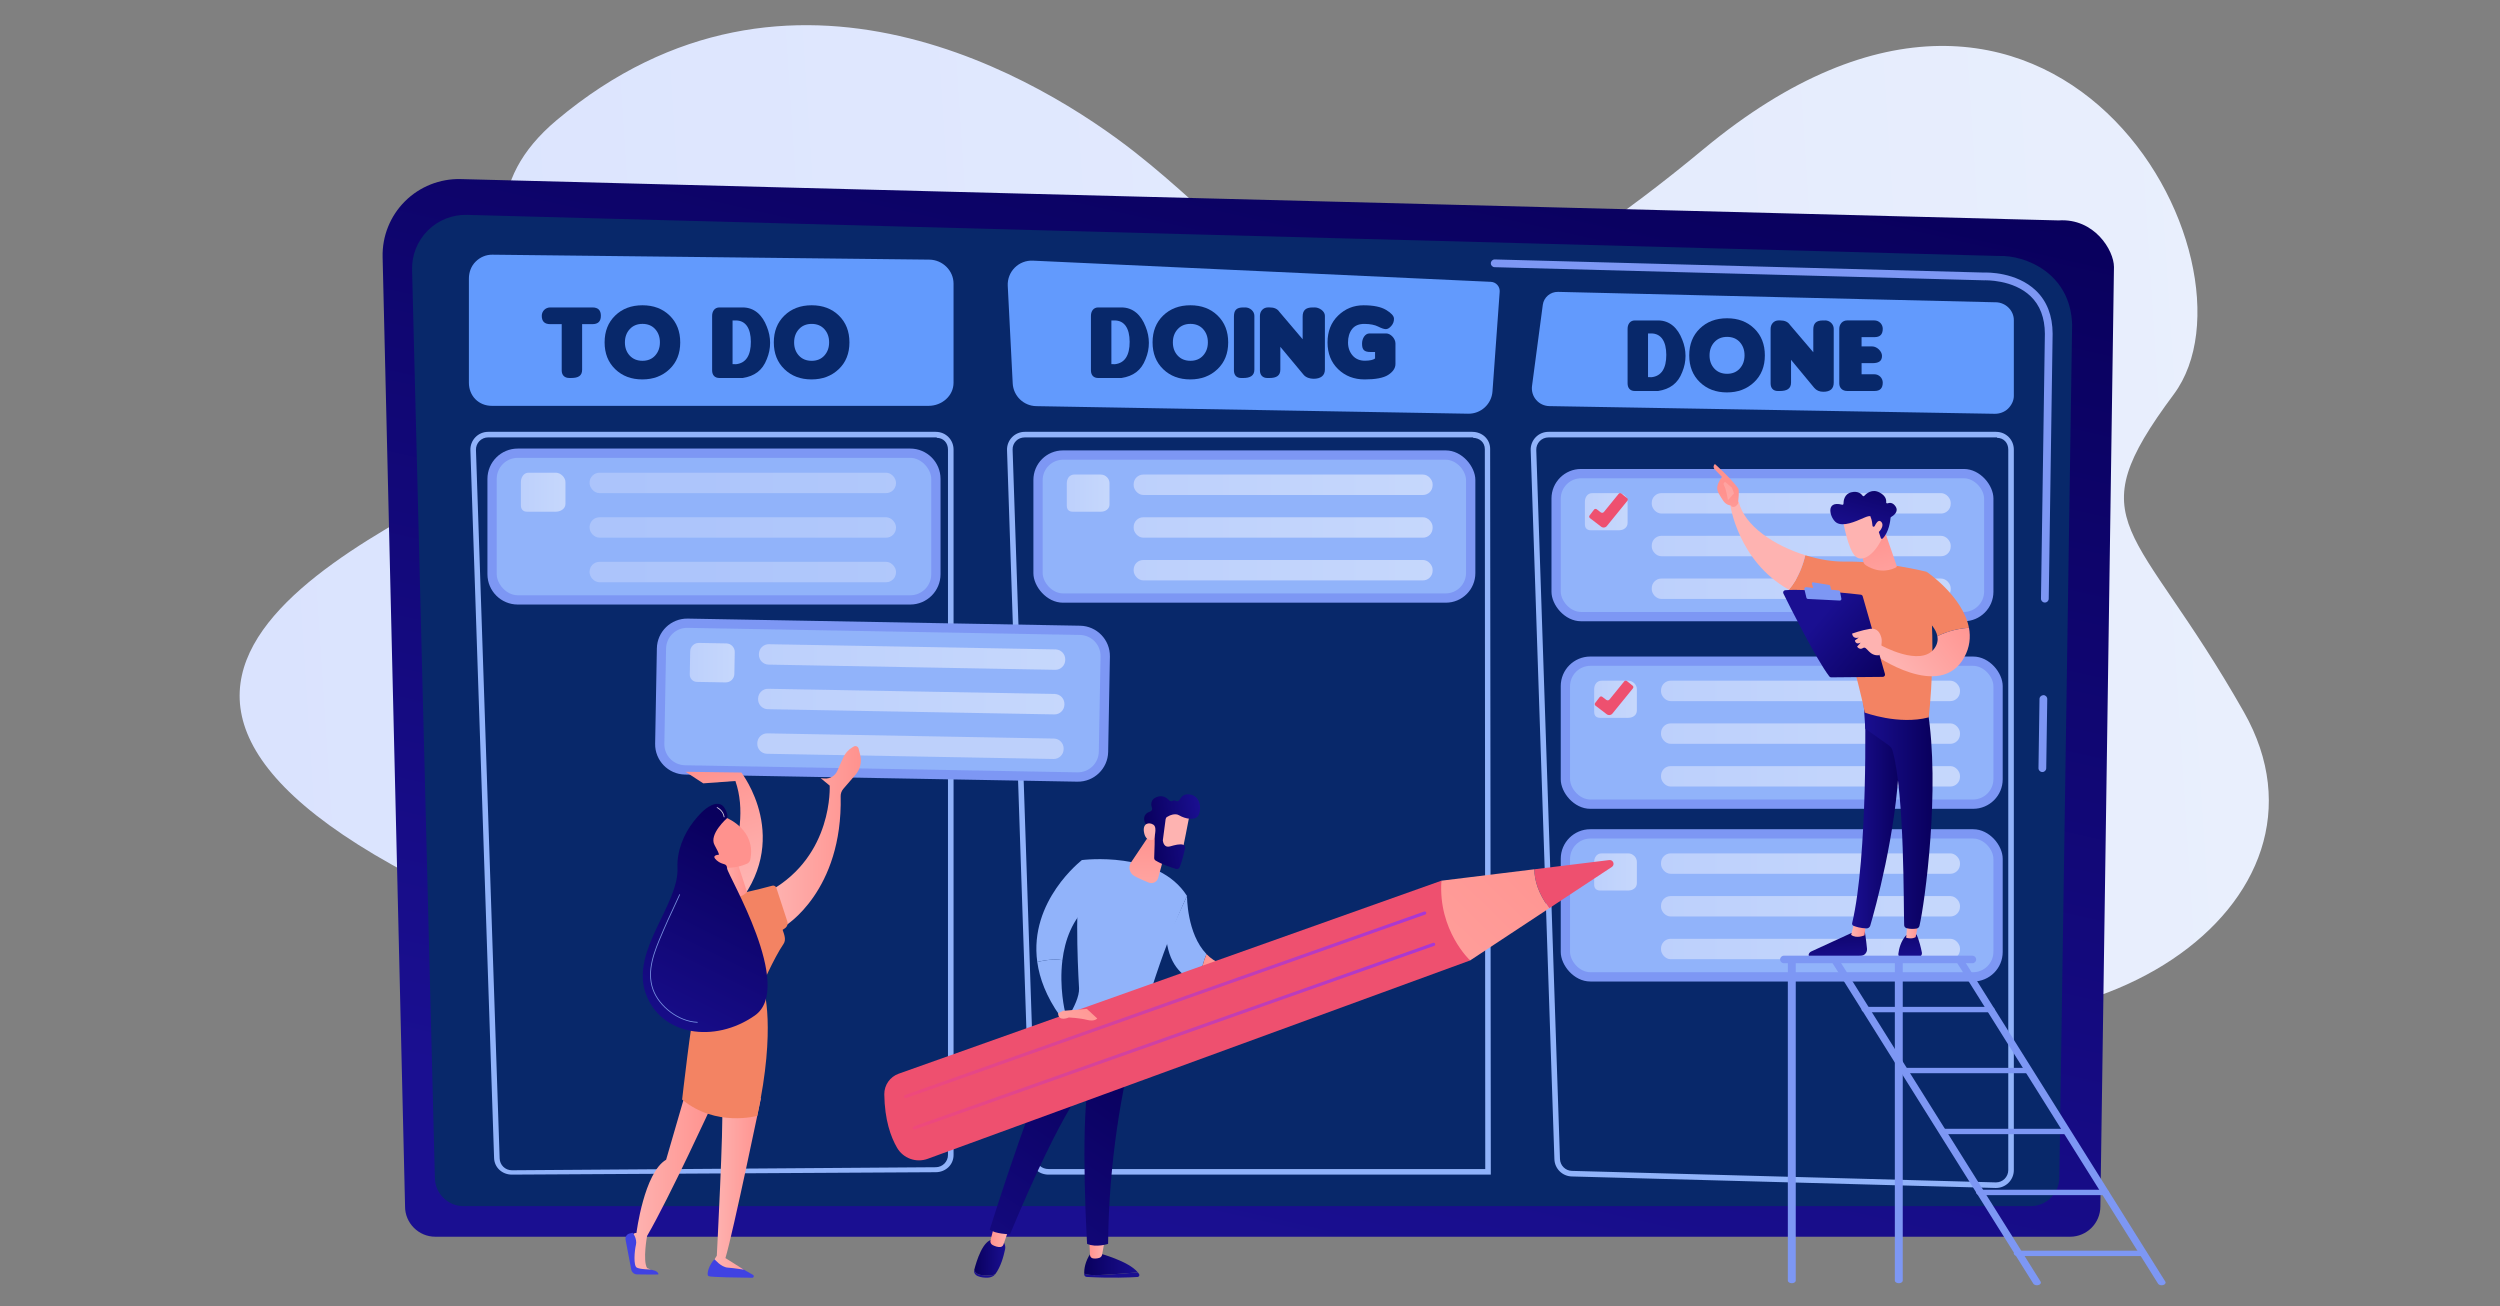 <?xml version="1.0" encoding="UTF-8"?>
<svg id="Layer_1" data-name="Layer 1" xmlns="http://www.w3.org/2000/svg" xmlns:xlink="http://www.w3.org/1999/xlink" viewBox="0 0 1200 627">
  <rect x="0" y="0" width="1200" height="627" fill="#808080" stroke="none"/>
  <defs>
    <style>
      .cls-1 {
        fill: url(#linear-gradient-38);
      }

      .cls-1, .cls-2, .cls-3, .cls-4, .cls-5, .cls-6, .cls-7, .cls-8, .cls-9, .cls-10, .cls-11, .cls-12, .cls-13, .cls-14, .cls-15, .cls-16, .cls-17, .cls-18, .cls-19, .cls-20, .cls-21, .cls-22, .cls-23, .cls-24, .cls-25, .cls-26, .cls-27, .cls-28, .cls-29, .cls-30, .cls-31, .cls-32, .cls-33, .cls-34, .cls-35, .cls-36, .cls-37, .cls-38, .cls-39, .cls-40, .cls-41, .cls-42, .cls-43, .cls-44, .cls-45, .cls-46, .cls-47, .cls-48, .cls-49, .cls-50, .cls-51, .cls-52, .cls-53, .cls-54, .cls-55, .cls-56, .cls-57, .cls-58, .cls-59, .cls-60, .cls-61, .cls-62, .cls-63, .cls-64, .cls-65, .cls-66, .cls-67, .cls-68, .cls-69, .cls-70, .cls-71, .cls-72, .cls-73, .cls-74, .cls-75, .cls-76 {
        stroke-width: 0px;
      }

      .cls-2 {
        fill: url(#linear-gradient-25);
      }

      .cls-2, .cls-6, .cls-7, .cls-10, .cls-11, .cls-77, .cls-14, .cls-16, .cls-17, .cls-18, .cls-24, .cls-26, .cls-27, .cls-30, .cls-31, .cls-42, .cls-43, .cls-46, .cls-48, .cls-49, .cls-55, .cls-58, .cls-68, .cls-74 {
        opacity: .6;
      }

      .cls-3 {
        fill: url(#linear-gradient-33);
      }

      .cls-4 {
        fill: url(#linear-gradient);
      }

      .cls-5 {
        fill: url(#linear-gradient-62);
      }

      .cls-6 {
        fill: url(#linear-gradient-16);
      }

      .cls-7 {
        fill: url(#linear-gradient-9);
      }

      .cls-8 {
        fill: url(#linear-gradient-67);
      }

      .cls-9 {
        fill: url(#linear-gradient-57);
      }

      .cls-10 {
        fill: url(#linear-gradient-3);
      }

      .cls-11 {
        fill: url(#linear-gradient-19);
      }

      .cls-12 {
        fill: #7d97f4;
      }

      .cls-13 {
        fill: #bdd0fb;
      }

      .cls-14 {
        fill: url(#linear-gradient-10);
      }

      .cls-15 {
        fill: url(#linear-gradient-42);
      }

      .cls-16 {
        fill: url(#linear-gradient-12);
      }

      .cls-17 {
        fill: url(#linear-gradient-22);
      }

      .cls-18 {
        fill: url(#linear-gradient-5);
      }

      .cls-19 {
        fill: url(#linear-gradient-31);
      }

      .cls-20 {
        fill: #629afd;
      }

      .cls-21 {
        fill: url(#linear-gradient-58);
      }

      .cls-22 {
        fill: url(#linear-gradient-63);
      }

      .cls-23 {
        fill: url(#linear-gradient-34);
      }

      .cls-24 {
        fill: url(#linear-gradient-17);
      }

      .cls-78 {
        opacity: .8;
      }

      .cls-25 {
        fill: url(#linear-gradient-41);
      }

      .cls-26 {
        fill: url(#linear-gradient-15);
      }

      .cls-27 {
        fill: url(#linear-gradient-8);
      }

      .cls-28 {
        fill: url(#linear-gradient-40);
      }

      .cls-29 {
        fill: url(#linear-gradient-66);
      }

      .cls-30 {
        fill: url(#linear-gradient-24);
      }

      .cls-31 {
        fill: url(#linear-gradient-13);
      }

      .cls-32 {
        fill: url(#linear-gradient-43);
      }

      .cls-33 {
        fill: #08286a;
      }

      .cls-34 {
        fill: url(#linear-gradient-54);
      }

      .cls-35 {
        fill: url(#linear-gradient-55);
      }

      .cls-36 {
        fill: #fff;
      }

      .cls-37 {
        fill: url(#linear-gradient-35);
      }

      .cls-38 {
        fill: url(#linear-gradient-50);
      }

      .cls-39 {
        fill: url(#linear-gradient-32);
      }

      .cls-40 {
        fill: url(#linear-gradient-60);
      }

      .cls-41 {
        fill: url(#linear-gradient-59);
      }

      .cls-42 {
        fill: url(#linear-gradient-18);
      }

      .cls-43 {
        fill: url(#linear-gradient-21);
      }

      .cls-44 {
        fill: url(#linear-gradient-2);
      }

      .cls-45 {
        fill: url(#linear-gradient-52);
      }

      .cls-46 {
        fill: url(#linear-gradient-11);
      }

      .cls-47 {
        fill: url(#linear-gradient-45);
      }

      .cls-48 {
        fill: url(#linear-gradient-20);
      }

      .cls-49 {
        fill: url(#linear-gradient-7);
      }

      .cls-50 {
        fill: url(#linear-gradient-39);
      }

      .cls-51 {
        fill: url(#linear-gradient-27);
      }

      .cls-52 {
        fill: url(#linear-gradient-53);
      }

      .cls-53 {
        fill: url(#linear-gradient-65);
      }

      .cls-54 {
        fill: url(#linear-gradient-36);
      }

      .cls-55 {
        fill: url(#linear-gradient-23);
      }

      .cls-56 {
        fill: url(#linear-gradient-48);
      }

      .cls-57 {
        fill: url(#linear-gradient-49);
      }

      .cls-58 {
        fill: url(#linear-gradient-4);
      }

      .cls-59 {
        fill: url(#linear-gradient-47);
      }

      .cls-60 {
        fill: url(#linear-gradient-26);
      }

      .cls-61 {
        fill: url(#linear-gradient-61);
      }

      .cls-62 {
        fill: url(#linear-gradient-51);
      }

      .cls-63 {
        fill: url(#linear-gradient-30);
      }

      .cls-64 {
        fill: #f38363;
      }

      .cls-65 {
        fill: url(#linear-gradient-44);
      }

      .cls-66 {
        fill: url(#linear-gradient-68);
      }

      .cls-67 {
        fill: url(#linear-gradient-29);
      }

      .cls-68 {
        fill: url(#linear-gradient-14);
      }

      .cls-69 {
        fill: url(#linear-gradient-46);
      }

      .cls-70 {
        fill: url(#linear-gradient-64);
      }

      .cls-71 {
        fill: #91b3fa;
      }

      .cls-72 {
        fill: url(#linear-gradient-28);
      }

      .cls-73 {
        fill: url(#linear-gradient-56);
      }

      .cls-74 {
        fill: url(#linear-gradient-6);
      }

      .cls-75 {
        fill: #ee506f;
      }

      .cls-76 {
        fill: url(#linear-gradient-37);
      }
    </style>
    <linearGradient id="linear-gradient" x1="249.31" y1="320.86" x2="1218.19" y2="320.86" gradientTransform="translate(-156.84 -1.44) rotate(-3.74)" gradientUnits="userSpaceOnUse">
      <stop offset="0" stop-color="#dae3fe"/>
      <stop offset="1" stop-color="#e9effd"/>
    </linearGradient>
    <linearGradient id="linear-gradient-2" x1="667.45" y1="34.32" x2="541.69" y2="588.45" gradientUnits="userSpaceOnUse">
      <stop offset="0" stop-color="#09005d"/>
      <stop offset="1" stop-color="#1a0f91"/>
    </linearGradient>
    <linearGradient id="linear-gradient-3" x1="283" y1="231.8" x2="430.07" y2="231.8" gradientTransform="matrix(1,0,0,1,0,0)" xlink:href="#linear-gradient"/>
    <linearGradient id="linear-gradient-4" x1="283" y1="253.19" x2="430.07" y2="253.19" gradientTransform="matrix(1,0,0,1,0,0)" xlink:href="#linear-gradient"/>
    <linearGradient id="linear-gradient-5" x1="283" y1="274.58" x2="430.07" y2="274.58" gradientTransform="matrix(1,0,0,1,0,0)" xlink:href="#linear-gradient"/>
    <linearGradient id="linear-gradient-6" x1="250.02" y1="236.26" x2="271.41" y2="236.26" gradientTransform="matrix(1,0,0,1,0,0)" xlink:href="#linear-gradient"/>
    <linearGradient id="linear-gradient-7" x1="544.16" y1="232.69" x2="687.66" y2="232.69" gradientTransform="matrix(1,0,0,1,0,0)" xlink:href="#linear-gradient"/>
    <linearGradient id="linear-gradient-8" x1="544.16" y1="253.19" x2="687.66" y2="253.19" gradientTransform="matrix(1,0,0,1,0,0)" xlink:href="#linear-gradient"/>
    <linearGradient id="linear-gradient-9" x1="544.16" y1="273.69" x2="687.66" y2="273.69" gradientTransform="matrix(1,0,0,1,0,0)" xlink:href="#linear-gradient"/>
    <linearGradient id="linear-gradient-10" x1="512.07" y1="236.7" x2="532.57" y2="236.7" gradientTransform="matrix(1,0,0,1,0,0)" xlink:href="#linear-gradient"/>
    <linearGradient id="linear-gradient-11" x1="797.29" y1="414.52" x2="940.8" y2="414.52" gradientTransform="matrix(1,0,0,1,0,0)" xlink:href="#linear-gradient"/>
    <linearGradient id="linear-gradient-12" x1="797.29" y1="435.02" x2="940.8" y2="435.02" gradientTransform="matrix(1,0,0,1,0,0)" xlink:href="#linear-gradient"/>
    <linearGradient id="linear-gradient-13" x1="797.29" y1="455.52" x2="940.8" y2="455.52" gradientTransform="matrix(1,0,0,1,0,0)" xlink:href="#linear-gradient"/>
    <linearGradient id="linear-gradient-14" x1="765.21" y1="418.53" x2="785.71" y2="418.53" gradientTransform="matrix(1,0,0,1,0,0)" xlink:href="#linear-gradient"/>
    <linearGradient id="linear-gradient-15" x1="792.84" y1="241.6" x2="936.34" y2="241.6" gradientTransform="matrix(1,0,0,1,0,0)" xlink:href="#linear-gradient"/>
    <linearGradient id="linear-gradient-16" x1="792.84" y1="262.1" x2="936.34" y2="262.1" gradientTransform="matrix(1,0,0,1,0,0)" xlink:href="#linear-gradient"/>
    <linearGradient id="linear-gradient-17" x1="792.84" y1="282.6" x2="936.34" y2="282.6" gradientTransform="matrix(1,0,0,1,0,0)" xlink:href="#linear-gradient"/>
    <linearGradient id="linear-gradient-18" x1="760.75" y1="245.61" x2="781.25" y2="245.61" gradientTransform="matrix(1,0,0,1,0,0)" xlink:href="#linear-gradient"/>
    <linearGradient id="linear-gradient-19" x1="797.29" y1="331.63" x2="940.8" y2="331.63" gradientTransform="matrix(1,0,0,1,0,0)" xlink:href="#linear-gradient"/>
    <linearGradient id="linear-gradient-20" x1="797.29" y1="352.13" x2="940.8" y2="352.13" gradientTransform="matrix(1,0,0,1,0,0)" xlink:href="#linear-gradient"/>
    <linearGradient id="linear-gradient-21" x1="797.29" y1="372.63" x2="940.8" y2="372.63" gradientTransform="matrix(1,0,0,1,0,0)" xlink:href="#linear-gradient"/>
    <linearGradient id="linear-gradient-22" x1="765.21" y1="335.64" x2="785.71" y2="335.64" gradientTransform="matrix(1,0,0,1,0,0)" xlink:href="#linear-gradient"/>
    <linearGradient id="linear-gradient-23" x1="364.24" y1="315.35" x2="511.29" y2="315.35" gradientTransform="translate(745.15 -128.04) rotate(88.96)" xlink:href="#linear-gradient"/>
    <linearGradient id="linear-gradient-24" x1="363.85" y1="336.74" x2="510.9" y2="336.74" gradientTransform="translate(766.16 -106.66) rotate(88.96)" xlink:href="#linear-gradient"/>
    <linearGradient id="linear-gradient-25" x1="331.08" y1="318.07" x2="352.67" y2="318.07" gradientTransform="matrix(1,0,0,1,0,0)" xlink:href="#linear-gradient"/>
    <linearGradient id="linear-gradient-26" x1="-1008.07" y1="366.68" x2="-1026.31" y2="422.6" gradientTransform="translate(-669.99) rotate(-180) scale(1 -1)" gradientUnits="userSpaceOnUse">
      <stop offset="0" stop-color="#ff928e"/>
      <stop offset="1" stop-color="#feb3b1"/>
    </linearGradient>
    <linearGradient id="linear-gradient-27" x1="-1011.93" y1="565.4" x2="-973.49" y2="565.4" xlink:href="#linear-gradient-26"/>
    <linearGradient id="linear-gradient-28" x1="-1058.9" y1="885.35" x2="-1088.15" y2="986.64" gradientTransform="translate(-669.99) rotate(-180) scale(1 -1)" gradientUnits="userSpaceOnUse">
      <stop offset="0" stop-color="#4042e2"/>
      <stop offset="1" stop-color="#4f52ff"/>
    </linearGradient>
    <linearGradient id="linear-gradient-29" x1="-1096.51" y1="874.49" x2="-1125.76" y2="975.78" xlink:href="#linear-gradient-28"/>
    <linearGradient id="linear-gradient-30" x1="-1035.26" y1="568.26" x2="-1013" y2="568.26" xlink:href="#linear-gradient-26"/>
    <linearGradient id="linear-gradient-31" x1="-1083.21" y1="401.24" x2="-1039.63" y2="401.24" xlink:href="#linear-gradient-26"/>
    <linearGradient id="linear-gradient-32" x1="-1028.51" y1="422.64" x2="-1014.89" y2="422.64" xlink:href="#linear-gradient-26"/>
    <linearGradient id="linear-gradient-33" x1="-1006.86" y1="405.03" x2="-907.71" y2="411.78" xlink:href="#linear-gradient-26"/>
    <linearGradient id="linear-gradient-34" x1="366.94" y1="403.12" x2="313.59" y2="509.82" xlink:href="#linear-gradient-2"/>
    <linearGradient id="linear-gradient-35" x1="531.09" y1="575.66" x2="532.62" y2="597.28" xlink:href="#linear-gradient-2"/>
    <linearGradient id="linear-gradient-36" x1="520.39" y1="606.82" x2="546.15" y2="606.82" xlink:href="#linear-gradient-2"/>
    <linearGradient id="linear-gradient-37" x1="522.84" y1="599.56" x2="530.31" y2="599.56" gradientTransform="matrix(1,0,0,1,0,0)" xlink:href="#linear-gradient-26"/>
    <linearGradient id="linear-gradient-38" x1="470.99" y1="568.71" x2="471.65" y2="585.52" xlink:href="#linear-gradient-2"/>
    <linearGradient id="linear-gradient-39" x1="467.63" y1="603.62" x2="482.54" y2="603.62" xlink:href="#linear-gradient-2"/>
    <linearGradient id="linear-gradient-40" x1="475.38" y1="593.34" x2="484.3" y2="593.34" gradientTransform="matrix(1,0,0,1,0,0)" xlink:href="#linear-gradient-26"/>
    <linearGradient id="linear-gradient-41" x1="544.37" y1="511.13" x2="445.6" y2="655.07" xlink:href="#linear-gradient-2"/>
    <linearGradient id="linear-gradient-42" x1="505.45" y1="560.3" x2="509.72" y2="551.75" gradientUnits="userSpaceOnUse">
      <stop offset="0" stop-color="#53d8ff"/>
      <stop offset="1" stop-color="#3840f7"/>
    </linearGradient>
    <linearGradient id="linear-gradient-43" x1="575.8" y1="465.94" x2="600.82" y2="465.94" gradientTransform="matrix(1,0,0,1,0,0)" xlink:href="#linear-gradient-26"/>
    <linearGradient id="linear-gradient-44" x1="551.49" y1="399.09" x2="551.21" y2="445.81" gradientTransform="matrix(1,0,0,1,0,0)" xlink:href="#linear-gradient-26"/>
    <linearGradient id="linear-gradient-45" x1="639.12" y1="405.33" x2="602.88" y2="402.27" gradientTransform="matrix(1,0,0,1,0,0)" xlink:href="#linear-gradient-26"/>
    <linearGradient id="linear-gradient-46" x1="180.52" y1="2124.88" x2="207.99" y2="2124.88" gradientTransform="translate(68.22 -1676.04) rotate(-8.21)" xlink:href="#linear-gradient-2"/>
    <linearGradient id="linear-gradient-47" x1="164.4" y1="2141.64" x2="182.85" y2="2122.71" gradientTransform="translate(68.22 -1676.04) rotate(-8.21)" xlink:href="#linear-gradient-26"/>
    <linearGradient id="linear-gradient-48" x1="598.16" y1="463" x2="607.12" y2="463" gradientTransform="matrix(1,0,0,1,0,0)" xlink:href="#linear-gradient-26"/>
    <linearGradient id="linear-gradient-49" x1="754.74" y1="391.33" x2="570.48" y2="580.7" gradientTransform="matrix(1,0,0,1,0,0)" xlink:href="#linear-gradient-26"/>
    <linearGradient id="linear-gradient-50" x1="642.37" y1="396.85" x2="476.08" y2="567.76" gradientUnits="userSpaceOnUse">
      <stop offset="0" stop-color="#a737d5"/>
      <stop offset="1" stop-color="#ef497a"/>
    </linearGradient>
    <linearGradient id="linear-gradient-51" x1="646.67" y1="411.87" x2="480.38" y2="582.77" xlink:href="#linear-gradient-50"/>
    <linearGradient id="linear-gradient-52" x1="528.8" y1="477.45" x2="497.04" y2="505.57" gradientTransform="matrix(1,0,0,1,0,0)" xlink:href="#linear-gradient-26"/>
    <linearGradient id="linear-gradient-53" x1="-747.5" y1="440.51" x2="-748.38" y2="462.64" gradientTransform="translate(134) rotate(-180) scale(1 -1)" xlink:href="#linear-gradient-2"/>
    <linearGradient id="linear-gradient-54" x1="-761.61" y1="446.1" x2="-754.55" y2="446.1" gradientTransform="translate(134) rotate(-180) scale(1 -1)" xlink:href="#linear-gradient-26"/>
    <linearGradient id="linear-gradient-55" x1="-778.35" y1="392.1" x2="-755" y2="392.1" gradientTransform="translate(134) rotate(-180) scale(1 -1)" xlink:href="#linear-gradient-2"/>
    <linearGradient id="linear-gradient-56" x1="-782.13" y1="439.15" x2="-783" y2="461.27" gradientTransform="translate(134) rotate(-180) scale(1 -1)" xlink:href="#linear-gradient-2"/>
    <linearGradient id="linear-gradient-57" x1="-787.06" y1="445.74" x2="-780.96" y2="445.74" gradientTransform="translate(134) rotate(-180) scale(1 -1)" xlink:href="#linear-gradient-26"/>
    <linearGradient id="linear-gradient-58" x1="-793.63" y1="391.34" x2="-760.48" y2="391.34" gradientTransform="translate(134) rotate(-180) scale(1 -1)" xlink:href="#linear-gradient-2"/>
    <linearGradient id="linear-gradient-59" x1="-714.05" y1="209.34" x2="-714.34" y2="237.58" gradientTransform="translate(134) rotate(-180) scale(1 -1)" xlink:href="#linear-gradient-26"/>
    <linearGradient id="linear-gradient-60" x1="8632.28" y1="236.91" x2="8631.99" y2="265.15" gradientTransform="translate(-7803.78)" xlink:href="#linear-gradient-26"/>
    <linearGradient id="linear-gradient-61" x1="841.54" y1="215.23" x2="819.71" y2="251.04" gradientTransform="matrix(1,0,0,1,0,0)" xlink:href="#linear-gradient-26"/>
    <linearGradient id="linear-gradient-62" x1="946.93" y1="294.68" x2="911.86" y2="321.89" gradientTransform="matrix(1,0,0,1,0,0)" xlink:href="#linear-gradient-26"/>
    <linearGradient id="linear-gradient-63" x1="908.33" y1="324.35" x2="874.41" y2="295.38" xlink:href="#linear-gradient-2"/>
    <linearGradient id="linear-gradient-64" x1="907.91" y1="286.93" x2="901.51" y2="298.58" gradientTransform="matrix(1,0,0,1,0,0)" xlink:href="#linear-gradient-26"/>
    <linearGradient id="linear-gradient-65" x1="898.61" y1="254.67" x2="909.67" y2="301.25" gradientTransform="matrix(1,0,0,1,0,0)" xlink:href="#linear-gradient-26"/>
    <linearGradient id="linear-gradient-66" x1="-7496.99" y1="-2152.56" x2="-7487.82" y2="-2181.96" gradientTransform="translate(-6642.54 2271.79) rotate(-175.68) scale(1 -1)" xlink:href="#linear-gradient-26"/>
    <linearGradient id="linear-gradient-67" x1="-7366.94" y1="-2609.03" x2="-7361.29" y2="-2576.85" gradientTransform="translate(-6642.54 2271.79) rotate(-175.68) scale(1 -1)" xlink:href="#linear-gradient-2"/>
    <linearGradient id="linear-gradient-68" x1="-7503.91" y1="-2154.72" x2="-7494.74" y2="-2184.12" gradientTransform="translate(-6642.54 2271.79) rotate(-175.68) scale(1 -1)" xlink:href="#linear-gradient-26"/>
  </defs>
  <path class="cls-4" d="m267.24,57.64c-70.92,59.55,34.49,124.56-15.16,158.51-49.65,33.95-260.25,106.77-34.94,213.83,225.31,107.06,240.53,164.52,389.55,79.77,149.02-84.75,133.47-76.25,264.43-32.44,130.96,43.82,258.08-43.6,205.94-135.55-52.14-91.94-80.84-89.09-33.65-152.49,47.19-63.4-57.29-257.36-225.51-117.86-168.22,139.5-193.15,64.38-273.21,1.59-43.35-34-165.36-109.47-277.45-15.36Z"/>
  <g>
    <path class="cls-44" d="m194.42,579.13c0,7.97,6.53,14.5,14.51,14.5h784.73c7.98,0,14.51-6.52,14.51-14.5l6.53-450.96c0-7.97-9.39-23.54-26.61-22.37l-766.92-19.84c-10.01-.26-19.7,3.6-26.79,10.66-7.09,7.07-10.97,16.73-10.73,26.74l10.78,455.78Z"/>
    <path class="cls-33" d="m208.74,565.22c0,7.55,6.18,13.73,13.73,13.73h752.26c7.55,0,13.73-6.18,13.73-13.73l6.16-409.39c-.73-24.64-22.32-33.49-35.42-32.97l-735.03-19.72c-7.04-.19-13.84,2.52-18.82,7.49-4.98,4.97-7.72,11.77-7.55,18.81l10.93,435.77Z"/>
    <g>
      <path class="cls-12" d="m980.33,370.58h-.03c-1.03-.01-1.85-.86-1.83-1.89l.49-33.2c.02-1.03.86-1.77,1.89-1.83,1.03.01,1.85.86,1.83,1.89l-.49,33.2c-.02,1.02-.85,1.83-1.86,1.83Z"/>
      <path class="cls-12" d="m981.53,289.22h-.03c-1.03-.01-1.85-.86-1.83-1.89l1.87-127.16c-.04-7.6-2.34-13.67-6.86-17.99-8.42-8.07-21.78-7.65-22.35-7.63l-234.92-6.3c-1.03-.03-1.84-.88-1.81-1.91.03-1.01.85-1.81,1.86-1.81.02,0,.03,0,.05,0l234.79,6.3c1.46-.07,15.57-.33,24.95,8.66,5.27,5.05,7.97,12.02,8.01,20.7l-1.87,127.2c-.01,1.02-.85,1.83-1.86,1.83Z"/>
    </g>
    <path class="cls-71" d="m449.59,210.16c3.24,0,5.44,2.4,5.44,5.64v338.59c0,3.22-2.63,5.86-5.86,5.88l-203.46,1.46c-3.19,0-5.78-2.5-5.88-5.69l-11.37-340.05c-.05-1.58.55-3.13,1.65-4.27s2.64-1.77,4.23-1.77h215.35l-.09.2Zm-.47-2.88h-214.78c-2.32,0-4.54.92-6.15,2.59-1.61,1.67-2.48,3.91-2.4,6.23l11.37,339.75c.15,4.62,3.94,7.97,8.55,7.97h.06l203.43-1.16c4.7-.03,8.51-3.56,8.51-8.26V215.81c0-4.73-3.75-8.52-8.48-8.52h-.11Z"/>
    <path class="cls-71" d="m706.95,210.16c3.24,0,5.76,2.19,5.77,5.43l.2,345.55h-209.62c-3.19,0-5.77-2.17-5.88-5.36l-11.37-339.95c-.05-1.58.55-3.05,1.65-4.18,1.1-1.14,2.64-1.69,4.23-1.69h215.35l-.32.2Zm-.24-2.88h-214.79c-2.32,0-4.54.92-6.15,2.59-1.61,1.67-2.48,3.91-2.4,6.23l11.37,339.78c.15,4.61,3.94,7.94,8.55,7.94h212.3l-.32-348.33c0-4.72-3.83-8.2-8.56-8.2h0Z"/>
    <path class="cls-71" d="m958.53,210.16c3.24,0,5.44,2.4,5.44,5.64v345.86c0,1.58-.66,3.12-1.79,4.22-1.1,1.08-2.57,1.67-4.11,1.67h-.16s-203.4-5.53-203.4-5.53c-3.1-.08-5.62-2.58-5.72-5.69l-11.38-340.33c-.05-1.58.55-3.13,1.65-4.27,1.1-1.14,2.64-1.77,4.23-1.77h215.35l-.09.2Zm-.47-2.88h-214.78c-2.32,0-4.54.92-6.15,2.59-1.61,1.67-2.48,3.91-2.4,6.23l11.38,340.33c.15,4.52,3.8,8.14,8.32,8.27l203.4,5.53c.08,0,.16,0,.23,0,2.23,0,4.38-.87,5.98-2.43,1.66-1.61,2.6-3.82,2.6-6.13V215.81c0-4.73-3.75-8.52-8.48-8.52h-.11Z"/>
    <g>
      <path class="cls-20" d="m446.08,124.62l-209.72-2.37c-3.08-.03-5.86,1.16-8.05,3.33-2.19,2.16-3.24,5.11-3.24,8.19v49.93c0,6.36,4.68,11.11,11.04,11.11h209.6c6.36,0,11.99-4.75,11.99-11.11v-47.56c0-6.31-5.31-11.44-11.62-11.52Z"/>
      <path class="cls-20" d="m715.6,135.28l-219.85-10.17c-3.24-.15-6.4,1.08-8.69,3.38-2.29,2.3-3.5,5.46-3.34,8.71l2.38,46.82c.31,6.05,5.25,10.82,11.3,10.93l207.3,3.63c6.12.11,11.25-4.58,11.69-10.68l3.46-47.85c.09-1.2-.31-2.38-1.11-3.28-.8-.9-1.92-1.43-3.12-1.49Z"/>
      <path class="cls-20" d="m958.05,145.1l-210.18-5c-3.65-.09-6.85,2.59-7.33,6.22l-5.17,38.93c-.32,2.42.39,4.86,1.99,6.71,1.59,1.85,3.89,2.93,6.33,2.97l213.78,3.69c2.3.04,4.74-.84,6.38-2.45,1.64-1.61,2.79-3.81,2.79-6.1v-36.42c0-4.65-3.95-8.45-8.59-8.56Z"/>
    </g>
    <g>
      <path class="cls-33" d="m284.37,147.57h-20.28c-2.23,0-4.04,1.78-4.04,4.01,0,2.69,1.35,4.01,4.06,4.01h5.51v22.24c0,2.23,1.37,3.6,3.6,3.6h.99c3.35,0,5.21-1.04,5.21-3.98v-21.86h4.94c2.71,0,4.06-1.32,4.06-4.01s-1.35-4.01-4.06-4.01Z"/>
      <path class="cls-33" d="m308.38,146.53c-5.34,0-9.7,1.65-13.09,4.94-3.39,3.29-5.08,7.59-5.08,12.88s1.7,9.58,5.1,12.86c3.4,3.28,7.73,4.91,13,4.91s9.61-1.64,13.05-4.91c3.44-3.27,5.15-7.56,5.15-12.86s-1.69-9.59-5.07-12.88c-3.38-3.29-7.74-4.94-13.07-4.94Zm6.09,24.14c-1.53,1.68-3.56,2.51-6.09,2.51s-4.57-.83-6.11-2.49c-1.54-1.66-2.31-3.77-2.31-6.33s.77-4.69,2.31-6.37c1.54-1.68,3.58-2.53,6.12-2.53s4.57.84,6.09,2.51c1.52,1.68,2.28,3.79,2.28,6.35s-.77,4.67-2.3,6.35Z"/>
      <path class="cls-33" d="m356.5,147.57h-11.2c-2.23,0-3.48,1.79-3.48,4.02v26.2c0,2.23,1.25,3.65,3.48,3.65h11.2c5.6-.89,9.46-3.55,11.58-9.1,1.05-2.57,1.57-5.09,1.57-7.74s-.52-5.21-1.57-7.8c-2.12-5.55-5.98-9.23-11.58-9.23Zm-3.2,27.25l-1.67-.05v-20.96h1.52c4.77,0,7.25,3.8,7.26,10.25.02,6.45-2.3,10.25-7.11,10.76Z"/>
      <path class="cls-33" d="m402.67,151.47c-3.38-3.29-7.74-4.94-13.07-4.94s-9.7,1.65-13.09,4.94c-3.39,3.29-5.08,7.59-5.08,12.88s1.7,9.58,5.1,12.86c3.4,3.28,7.73,4.91,13,4.91s9.61-1.64,13.05-4.91c3.44-3.27,5.15-7.56,5.15-12.86s-1.69-9.59-5.07-12.88Zm-6.98,19.21c-1.53,1.68-3.56,2.51-6.09,2.51s-4.57-.83-6.11-2.49c-1.54-1.66-2.31-3.77-2.31-6.33s.77-4.69,2.31-6.37c1.54-1.68,3.58-2.53,6.12-2.53s4.57.84,6.09,2.51c1.52,1.68,2.28,3.79,2.28,6.35s-.77,4.67-2.3,6.35Z"/>
    </g>
    <g>
      <path class="cls-33" d="m538.31,147.57h-11.2c-2.23,0-3.46,1.79-3.46,4.02v26.2c0,2.23,1.23,3.65,3.46,3.65h11.2c5.6-.89,9.46-3.55,11.58-9.1,1.05-2.57,1.57-5.09,1.57-7.74s-.52-5.21-1.57-7.8c-2.12-5.55-5.98-9.23-11.58-9.23Zm-3.19,27.25l-1.66-.05v-20.96h1.5c4.77,0,7.25,3.8,7.27,10.25.02,6.45-2.3,10.25-7.1,10.76Z"/>
      <path class="cls-33" d="m571.4,146.53c-5.34,0-9.7,1.65-13.09,4.94-3.39,3.29-5.08,7.59-5.08,12.88s1.7,9.58,5.1,12.86c3.4,3.28,7.73,4.91,13,4.91s9.61-1.64,13.05-4.91c3.44-3.27,5.15-7.56,5.15-12.86s-1.69-9.59-5.07-12.88c-3.38-3.29-7.74-4.94-13.07-4.94Zm6.09,24.14c-1.53,1.68-3.56,2.51-6.09,2.51s-4.57-.83-6.11-2.49c-1.54-1.66-2.31-3.77-2.31-6.33s.77-4.69,2.31-6.37c1.54-1.68,3.58-2.53,6.12-2.53s4.57.84,6.09,2.51c1.52,1.68,2.28,3.79,2.28,6.35s-.77,4.67-2.3,6.35Z"/>
      <path class="cls-33" d="m597.72,147.57h-.99c-3.35,0-4.44,1.45-4.44,4.4v25.82c0,2.23,1.22,3.65,3.45,3.65h.99c3.35,0,5.37-1.09,5.37-4.04v-25.82c0-2.23-2.15-4.02-4.38-4.02Z"/>
      <path class="cls-33" d="m631.03,147.57h-.99c-3.35,0-4.77,1.45-4.77,4.4v10.87l-11.2-13.2c-.93-1.4-2.54-2.1-4.69-2.08h-.81c-2.22.02-3.81,1.82-3.81,4.04v26.19c0,2.23,1.33,3.65,3.56,3.65h.99c3.35,0,5.25-1.09,5.25-4.04v-10.92l11.16,13.4c1.08,1.29,2.95,1.93,4.81,1.93,3.35,0,5.42-1.47,5.42-4.42v-25.82c0-2.23-2.71-4.02-4.94-4.02Z"/>
      <path class="cls-33" d="m665.38,160.05h-8.02c-2.23,0-3.57,2.56-3.57,4.79v.23c0,2.84,1.05,3.89,4.1,3.89h2.14v3.11c-.89.68-2.4,1.03-4.8,1.07-2.4.03-4.47-.78-5.93-2.44-1.46-1.66-2.25-3.77-2.25-6.33s.62-4.7,1.93-6.4c1.31-1.7,3.31-2.53,6.04-2.5,2.72.03,4.89.46,6.5,1.28,1.62.82,2.85,1.23,3.7,1.23s1.72-.51,2.61-1.54c.89-1.02,1.31-2.19,1.28-3.49-.03-1.3-1.29-2.7-3.77-4.19-2.48-1.49-6.09-2.23-10.84-2.23s-8.81,1.65-12.2,4.94c-3.39,3.29-5.08,7.59-5.08,12.88s1.7,9.58,5.1,12.86c3.4,3.28,7.65,4.91,12.74,4.91s8.97-.71,11.2-2.13c2.23-1.42,3.56-3.18,3.56-5.28v-9.88c0-2.23-2.23-4.79-4.46-4.79Z"/>
    </g>
    <g>
      <path class="cls-33" d="m795.9,153.81h-11.2c-2.23,0-3.46,1.79-3.46,4.02v26.2c0,2.23,1.23,3.65,3.46,3.65h11.2c5.6-.89,9.46-3.55,11.58-9.1,1.05-2.57,1.57-5.09,1.57-7.74s-.52-5.21-1.57-7.8c-2.12-5.55-5.98-9.23-11.58-9.23Zm-3.19,27.25l-1.66-.05v-20.96h1.5c4.77,0,7.25,3.8,7.27,10.25.02,6.45-2.3,10.25-7.1,10.76Z"/>
      <path class="cls-33" d="m829,152.77c-5.34,0-9.7,1.65-13.09,4.94-3.39,3.29-5.08,7.59-5.08,12.88s1.7,9.58,5.1,12.86c3.4,3.28,7.73,4.91,13,4.91s9.61-1.64,13.05-4.91c3.44-3.27,5.15-7.56,5.15-12.86s-1.69-9.59-5.07-12.88c-3.38-3.29-7.74-4.94-13.07-4.94Zm6.09,24.14c-1.53,1.68-3.56,2.51-6.09,2.51s-4.57-.83-6.11-2.49c-1.54-1.66-2.31-3.77-2.31-6.33s.77-4.69,2.31-6.37c1.54-1.68,3.58-2.53,6.12-2.53s4.57.84,6.09,2.51c1.52,1.68,2.28,3.79,2.28,6.35s-.77,4.67-2.3,6.35Z"/>
      <path class="cls-33" d="m876.03,153.81h-.99c-3.35,0-4.66,1.45-4.66,4.4v10.87l-11.25-13.2c-.93-1.4-2.56-2.1-4.71-2.08h-.76c-2.22.02-3.77,1.82-3.77,4.04v26.19c0,2.23,1.22,3.65,3.45,3.65h.99c3.35,0,5.37-1.09,5.37-4.04v-10.92l11.1,13.4c1.08,1.29,2.53,1.93,4.39,1.93,3.35,0,5-1.47,5-4.42v-25.82c0-2.23-1.93-4.02-4.16-4.02Z"/>
      <path class="cls-33" d="m899.69,179.66h-6.13v-5.35h5.24c2.61,0,4.56-.75,4.56-3.46v-.03c0-2.23-2.46-4.54-4.69-4.54h-5.12v-4.46h6.26c2.61,0,3.91-1.32,3.91-4.01,0-2.23-1.81-4.01-4.04-4.01h-13.05c-2.23,0-3.78,1.79-3.78,4.02v26.2c0,2.23,1.55,3.65,3.78,3.65h13.18c2.61,0,3.91-1.32,3.91-4.01,0-2.23-1.81-4.01-4.04-4.01Z"/>
    </g>
    <g>
      <path class="cls-12" d="m248.53,215.31h188.37c8.04,0,14.56,6.52,14.56,14.56v45.75c0,8.04-6.52,14.56-14.56,14.56h-188.37c-8.04,0-14.56-6.52-14.56-14.56v-45.75c0-8.04,6.52-14.56,14.56-14.56Z"/>
      <rect class="cls-71" x="238.43" y="219.77" width="208.57" height="65.96" rx="10.1" ry="10.1"/>
      <g class="cls-77">
        <rect class="cls-10" x="283" y="226.9" width="147.07" height="9.8" rx="4.75" ry="4.75"/>
        <rect class="cls-58" x="283" y="248.29" width="147.07" height="9.8" rx="4.75" ry="4.75"/>
        <rect class="cls-18" x="283" y="269.68" width="147.07" height="9.8" rx="4.75" ry="4.75"/>
      </g>
      <path class="cls-74" d="m266.82,226.9h-13.15c-2.28,0-3.65,2.25-3.65,4.53v11.14c0,1.91,1.07,3.05,2.98,3.05h13.82c2.28,0,4.6-1.44,4.6-3.72v-10.47c0-2.28-2.32-4.53-4.6-4.53Z"/>
    </g>
    <g>
      <rect class="cls-12" x="496.03" y="216.2" width="212.14" height="73.09" rx="14.17" ry="14.17"/>
      <rect class="cls-71" x="500.48" y="220.66" width="203.22" height="64.18" rx="9.83" ry="9.83"/>
      <g>
        <rect class="cls-49" x="544.16" y="227.79" width="143.5" height="9.8" rx="4.63" ry="4.63"/>
        <rect class="cls-27" x="544.16" y="248.29" width="143.5" height="9.8" rx="4.63" ry="4.63"/>
        <rect class="cls-7" x="544.16" y="268.79" width="143.5" height="9.8" rx="4.63" ry="4.63"/>
      </g>
      <path class="cls-14" d="m528.4,227.79h-12.8c-2.22,0-3.53,1.89-3.53,4.11v10.85c0,1.86,1.02,2.87,2.88,2.87h13.45c2.22,0,4.17-1.3,4.17-3.52v-10.2c0-2.22-1.95-4.11-4.17-4.11Z"/>
    </g>
    <g>
      <rect class="cls-12" x="749.16" y="398.03" width="212.14" height="73.09" rx="14.17" ry="14.17"/>
      <rect class="cls-71" x="753.62" y="402.49" width="203.22" height="64.18" rx="9.83" ry="9.83"/>
      <g>
        <rect class="cls-46" x="797.29" y="409.62" width="143.5" height="9.8" rx="4.63" ry="4.63"/>
        <rect class="cls-16" x="797.29" y="430.12" width="143.5" height="9.8" rx="4.63" ry="4.63"/>
        <rect class="cls-31" x="797.29" y="450.62" width="143.5" height="9.8" rx="4.63" ry="4.63"/>
      </g>
      <path class="cls-68" d="m781.53,409.62h-12.8c-2.22,0-3.53,1.89-3.53,4.11v10.85c0,1.86,1.02,2.87,2.88,2.87h13.45c2.22,0,4.17-1.3,4.17-3.52v-10.2c0-2.22-1.95-4.11-4.17-4.11Z"/>
    </g>
    <g>
      <g>
        <rect class="cls-12" x="744.71" y="225.11" width="212.14" height="73.09" rx="14.17" ry="14.17"/>
        <rect class="cls-71" x="749.16" y="229.57" width="203.22" height="64.18" rx="9.83" ry="9.83"/>
        <g>
          <rect class="cls-26" x="792.84" y="236.7" width="143.5" height="9.8" rx="4.63" ry="4.63"/>
          <rect class="cls-6" x="792.84" y="257.2" width="143.5" height="9.8" rx="4.63" ry="4.63"/>
          <rect class="cls-24" x="792.84" y="277.7" width="143.5" height="9.8" rx="4.63" ry="4.63"/>
        </g>
        <path class="cls-42" d="m777.08,236.7h-12.8c-2.22,0-3.53,1.89-3.53,4.11v10.85c0,1.86,1.02,2.87,2.88,2.87h13.45c2.22,0,4.17-1.3,4.17-3.52v-10.2c0-2.22-1.95-4.11-4.17-4.11Z"/>
      </g>
      <path class="cls-75" d="m780.98,239.11l-2.73-2.22c-.19-.15-.43-.22-.67-.2-.24.03-.46.14-.61.33l-7.08,8.72c-.38.47-1.07.55-1.55.18l-1.92-1.47c-.19-.15-.44-.21-.68-.18-.24.03-.46.16-.6.35l-2.14,2.8c-.15.19-.21.44-.18.68.03.24.16.46.35.6l5.38,4.11c.85.65,2.07.51,2.75-.33l9.83-12.1c.32-.39.26-.97-.13-1.28Z"/>
    </g>
    <g>
      <g>
        <rect class="cls-12" x="749.16" y="315.14" width="212.14" height="73.09" rx="14.17" ry="14.17"/>
        <rect class="cls-71" x="753.62" y="319.59" width="203.22" height="64.18" rx="9.83" ry="9.83"/>
        <g>
          <rect class="cls-11" x="797.29" y="326.73" width="143.5" height="9.8" rx="4.63" ry="4.63"/>
          <rect class="cls-48" x="797.29" y="347.23" width="143.5" height="9.8" rx="4.63" ry="4.63"/>
          <rect class="cls-43" x="797.29" y="367.73" width="143.5" height="9.8" rx="4.63" ry="4.63"/>
        </g>
        <path class="cls-17" d="m781.53,326.73h-12.8c-2.22,0-3.53,1.89-3.53,4.11v10.85c0,1.86,1.02,2.87,2.88,2.87h13.45c2.22,0,4.17-1.3,4.17-3.52v-10.2c0-2.22-1.95-4.11-4.17-4.11Z"/>
      </g>
      <path class="cls-75" d="m783.65,329.13l-2.73-2.22c-.19-.15-.43-.22-.67-.2-.24.03-.46.14-.61.33l-7.08,8.72c-.38.47-1.07.55-1.55.18l-1.92-1.47c-.19-.15-.44-.21-.68-.18-.24.03-.46.16-.6.35l-2.14,2.8c-.15.19-.21.44-.18.68.03.24.16.46.35.6l5.38,4.11c.85.65,2.07.51,2.75-.33l9.83-12.1c.32-.39.26-.97-.13-1.28Z"/>
    </g>
  </g>
  <g>
    <g>
      <path class="cls-12" d="m400.7,227.3h45.75c8.04,0,14.56,6.52,14.56,14.56v188.37c0,8.04-6.52,14.56-14.56,14.56h-45.75c-8.04,0-14.56-6.52-14.56-14.56v-188.37c0-8.04,6.52-14.56,14.56-14.56Z" transform="translate(79.93 753.47) rotate(-88.96)"/>
      <path class="cls-71" d="m518.34,304.77l-188.34-3.4c-5.58-.1-10.18,4.34-10.28,9.92l-.83,45.75c-.1,5.58,4.34,10.18,9.92,10.28l188.34,3.4c5.58.1,10.18-4.34,10.28-9.92l.83-45.75c.1-5.58-4.34-10.18-9.92-10.28Z"/>
      <g>
        <path class="cls-55" d="m437.62,241.82h.3c2.62,0,4.75,2.13,4.75,4.75v137.56c0,2.62-2.13,4.75-4.75,4.75h-.3c-2.62,0-4.75-2.13-4.75-4.75v-137.56c0-2.62,2.13-4.76,4.76-4.76Z" transform="translate(114.55 747.34) rotate(-88.96)"/>
        <path class="cls-30" d="m437.23,263.2h.3c2.62,0,4.75,2.13,4.75,4.75v137.56c0,2.62-2.13,4.75-4.75,4.75h-.3c-2.62,0-4.75-2.13-4.75-4.75v-137.56c0-2.62,2.13-4.75,4.75-4.75Z" transform="translate(92.79 767.96) rotate(-88.96)"/>
        <path class="cls-13" d="m436.84,284.59h.3c2.62,0,4.75,2.13,4.75,4.75v137.56c0,2.62-2.13,4.75-4.75,4.75h-.3c-2.62,0-4.75-2.13-4.75-4.75v-137.56c0-2.62,2.13-4.75,4.75-4.75Z" transform="translate(71.03 788.58) rotate(-88.96)"/>
      </g>
      <path class="cls-2" d="m348.63,308.84l-13.14-.24c-2.28-.04-4.16,1.77-4.2,4.05l-.2,11.14c-.03,1.91,1.48,3.48,3.39,3.52l13.81.25c2.28.04,4.16-1.77,4.2-4.05l.19-10.47c.04-2.28-1.77-4.16-4.05-4.2Z"/>
    </g>
    <g>
      <path class="cls-60" d="m355.84,370.81s25.38,32.5-3.58,65.55l-10.89-1.01s20.96-33.65,11.62-60.47l-15.42,1.13-8.53-5.56,26.79.37Z"/>
      <path class="cls-51" d="m341.94,529.91s-20.56,44.82-31.35,63.38c0,0-2.14,11.68,0,15.35l1.83.81-8.52-.25s-.76-15.71-.17-16.59c.59-.88,1.77-.82,1.77-.82,0,0,3.65-28.95,14.24-35.13l10.26-35.33,11.95,8.58Z"/>
      <path class="cls-72" d="m316.05,611.66c.01.21-6.66.11-10.28.05-1.34-.02-2.48-.96-2.76-2.27l-2.74-14.37c-.26-1.37.61-2.69,1.96-3l1.53-.35s2.18,2.99,1.49,5.8c-.69,2.81-1.3,10.1.44,10.95,1.73.85,6.72,1,6.72,1,0,0,3.53.35,3.64,2.2Z"/>
      <path class="cls-67" d="m361.43,611.92c.67.38.4,1.41-.38,1.41-6.06-.06-19.64-.25-20.85-.75-1.56-.65.57-6.25,2.81-8.14l12.35,4.03,6.07,3.46Z"/>
      <path class="cls-63" d="m365.26,527.05s-13.29,64.29-17.05,76.83l8.89,5.58s-4.46-.76-7.76-1c-3.3-.24-6.34-4.03-6.34-4.03l1.07-1.7s3.33-63.94,2.52-71.2l18.67-4.48Z"/>
      <path class="cls-19" d="m398.25,377.1s1.83,33.44-28.61,50.53l7.33,16.72s27.57-16.67,26.55-62.15c-.03-1.3.44-2.57,1.29-3.56l5.86-6.8c2.23-2.59,3.07-6.1,2.24-9.42l-.77-3.08c-.26-1.03-1.43-1.53-2.35-.99l-.61.36c-1.95,1.13-3.5,2.85-4.42,4.91l-2.88,6.43c-1.07,2.4-3.55,3.86-6.17,3.63l-1.78-.15,4.33,3.58Z"/>
      <path class="cls-64" d="m370.7,425.13c-5.09,1.41-22.35,5.95-33.12,5.77l6.61,37.33-.53,6.09,21.57-.1s6.07-14.1,10.86-21.13c1.38-2.03.35-4.45-.43-6.78l1.08-.72c1.1-.73,1.57-2.1,1.16-3.35l-5.25-16.07c-.27-.81-1.13-1.27-1.95-1.04Z"/>
      <path class="cls-64" d="m366.96,471.03l-.42,3.69s6.09,18.25-3.05,60.88c0,0-19.8,5.61-36.07-7.81,0,0,4.59-40.23,5.84-42.11,6.24-9.33,10.41-11.36,10.41-11.36l.19-4.03s17.4,3.15,23.11.75Z"/>
      <path class="cls-39" d="m358.52,428.14c.08-.1-4.5-13.82-4.5-13.82l-6.56.59-2.56,15.57s10.28,2.07,13.62-2.34Z"/>
      <path class="cls-3" d="m349.03,392.68c.44.27,14.01,5.88,11.1,19.98-.17.83-.73,1.54-1.5,1.89-1.99.89-6.28,2.41-11.41,1.89-7.11-.72-11.77-13.13-11.57-16.74.2-3.61,9.06-9.7,13.39-7.01Z"/>
      <path class="cls-23" d="m349.03,392.68s-8.93,7.78-6.04,12.96c2.9,5.17,1.91,4.66,1.91,4.66,0,0-3.87.1-.87,2.69,3,2.59,4.83.93,5,3.93.17,3,32.59,57.01,13.28,70.53-19.32,13.52-45.25,9.66-52.43-10.76-7.17-20.42,16.14-42.63,15.31-60.15-.37-7.91,2.96-16.16,7.81-22.3,2.26-2.86,5.1-6.11,8.45-7.68,1.62-.76,3.56-1.12,5.15-.05,1.33.9,3.09,4.58,2.43,6.17Z"/>
      <g class="cls-78">
        <path class="cls-71" d="m334.71,490.89h0c-8.8-.31-18.43-7.44-21.45-15.89-3.27-9.13.76-18.59,4.32-26.93l.59-1.4c1.48-3.49,3.1-6.98,4.68-10.35,1.06-2.28,2.16-4.64,3.2-6.97.04-.1.16-.14.26-.1.1.05.15.16.1.26-1.04,2.34-2.14,4.7-3.21,6.98-1.57,3.37-3.2,6.85-4.67,10.34l-.59,1.4c-3.53,8.27-7.53,17.65-4.31,26.64,2.98,8.31,12.44,15.32,21.09,15.63.11,0,.2.1.19.21,0,.11-.09.19-.2.19Z"/>
        <path class="cls-36" d="m347.59,392.32c-.1,0-.18-.07-.2-.17-.45-3.02-3.22-4.33-3.25-4.34-.1-.05-.14-.16-.1-.26.05-.1.16-.14.26-.1.12.06,3,1.41,3.47,4.64.02.11-.06.21-.17.23,0,0-.02,0-.03,0Z"/>
      </g>
    </g>
  </g>
  <g>
    <g>
      <g>
        <path class="cls-37" d="m546.15,610.73c-4.54.39-12.42,1.03-18.63,1.3-3.73.16-5.88-.2-7.12-.7,0,.14,0,.27.01.39.03.65.56,1.18,1.22,1.21,11.74.66,21.08.23,24.4.02.69-.04,1.1-.79.75-1.37-.18-.29-.39-.58-.62-.86Z"/>
        <path class="cls-54" d="m527.52,612.03c6.21-.27,14.09-.91,18.63-1.3-4.46-5.48-18.63-9.17-18.63-9.17h-4c-2.75,3.97-3.15,7.75-3.12,9.78,1.24.5,3.39.86,7.12.7Z"/>
        <path class="cls-76" d="m522.84,595.03l.37,7.41c.04.8.64,1.48,1.45,1.59.8.11,1.87.13,3.01-.25.7-.23,1.22-.82,1.35-1.54l1.29-7.21h-7.47Z"/>
      </g>
      <g>
        <g>
          <path class="cls-1" d="m470.86,611.98c-1.97-.27-2.86-1.3-3.23-2.39,0,0,0,.02,0,.03-.29,1.15.38,2.35,1.72,2.92,1.62.69,3.4.8,4.77.75,1.48-.06,2.83-.67,3.58-1.65h.01c-1.48.72-3.57.81-6.85.35Z"/>
          <path class="cls-50" d="m480.15,594.98h-3.3c-5.03-.1-8.18,10.5-9.22,14.61.37,1.09,1.26,2.12,3.23,2.39,3.28.46,5.37.37,6.85-.36,2.72-3.57,4.06-8.81,4.71-11.86.74-3.47-2.28-4.77-2.28-4.77Z"/>
        </g>
        <path class="cls-28" d="m477.27,588.1l-1.83,7.29c-.22.89.2,1.82,1.03,2.24,1.03.53,2.47,1.08,3.8.92.62-.08,1.14-.51,1.35-1.1l2.69-7.67-7.03-1.68Z"/>
      </g>
      <path class="cls-25" d="m475.08,590.21c2.28,2.02,9.7,2.29,9.7,2.29,26.71-64.12,37.64-73.23,37.64-73.23-3.86,24.2-.62,77.78-.62,77.78,4.41,1.95,10.09,0,10.09,0,.36-39.62,6.45-74.17,13.64-101.41-18.06-.41-27.66-6.58-30.79-9.06-15.05,24.26-39.66,103.64-39.66,103.64Z"/>
      <path class="cls-71" d="m519.33,412.84c-3.42,17.05-2.19,47.56-1.39,61.47.23,3.91-2.5,9.33-4.71,13.03-.35.58-.13,1.32.47,1.63,3.7,1.9,16.21,7.79,30.72,8.52.97.05,1.83-.61,2.08-1.55,10.76-40.18,23.26-65.86,23.26-65.86-13.8-22.04-50.43-17.25-50.43-17.25Z"/>
      <path class="cls-15" d="m524.25,517.75c-.15,0-.31-.04-.44-.13-.4-.25-.53-.77-.29-1.17.14-.24,3.6-5.82,10.59-9.2.42-.2.94-.03,1.14.4.21.43.03.94-.4,1.14-6.52,3.15-9.84,8.49-9.87,8.54-.16.26-.44.41-.73.41Z"/>
      <g>
        <path class="cls-71" d="m497.89,461.76c1.1,7.94,4.34,16.6,10.83,25.8l2.47-2.01s-2.85-11.55-1.23-24.66c-4-.78-8.73.02-12.07.87Z"/>
        <path class="cls-71" d="m523.15,433.87l-3.82-21.03s-25.5,19.5-21.44,48.92c3.34-.84,8.06-1.65,12.07-.87,1.17-9.44,4.65-19.7,13.19-27.02Z"/>
      </g>
      <g>
        <path class="cls-71" d="m569.76,430.09l-9.84,21.2c1.59,12.8,8.47,18.33,15.88,20.46.46-5.83,1.94-10.55,3.31-13.81-9.47-9.78-9.34-27.85-9.34-27.85Z"/>
        <path class="cls-32" d="m579.11,457.94c-1.37,3.26-2.84,7.97-3.31,13.81,19.78,7.67,25.01-7.21,25.01-7.21l-3.66-.64c-8.26.87-14.02-1.79-18.05-5.95Z"/>
      </g>
      <path class="cls-65" d="m560.69,403.91l-4.75,17.47c-.53,1.96-2.66,3.02-4.55,2.26-2.04-.81-4.62-1.93-6.85-3.13-2.38-1.28-3.12-4.34-1.62-6.58l9.88-14.73,7.88,4.71Z"/>
    </g>
    <g>
      <path class="cls-47" d="m571.09,390.64c.04.3-3.96,19.94-3.96,19.94l-11.16-2.53,1.03-19.18s13.37-3.26,14.1,1.77Z"/>
      <path class="cls-69" d="m559.51,393.14l-1.33,10.05c-.02.13-.02.26,0,.39.11.79.7,3.47,3.41,2.7,2.46-.7,4.71-1.29,6.27-.82.7.21,1.12.92.97,1.64-.36,1.78-1.26,5.79-2.57,9.15-.27.68-1.01,1.04-1.72.84-2.12-.62-6.55-2.04-9.84-4.03-.45-.27-.71-.75-.69-1.27.11-2.54.4-10.25.15-12.41-.23-2.03-2.73-3.25-3.81-3.68-.35-.14-.63-.42-.77-.78-.5-1.26-1.19-4.16,2.47-5.35.77-.25,1.17-1.08.9-1.83-.54-1.51-.77-3.81,2.06-5.08,2.88-1.29,5.03.24,6.19,1.49.47.5,1.22.58,1.81.21.33-.21.76-.28,1.28.04.7.43,1.62.14,1.98-.6.69-1.42,2.1-2.93,4.91-2.45,5,.86,5.57,6.4,4.25,9.65-1.32,3.25-6.69,2.01-9.39.37-2.05-1.25-4.71.06-5.86.76-.37.22-.61.6-.66,1.02Z"/>
      <path class="cls-59" d="m553.71,403.04s2.06-5.76-.06-7.17c-2.11-1.41-5.24-.68-4.55,3.49.86,5.19,4.61,3.68,4.61,3.68Z"/>
    </g>
    <path class="cls-56" d="m599.35,467.26c1,.78,4.41-.85,6.49-1.97,1.02-.55,1.51-1.74,1.16-2.84-.5-1.58-1.34-3.63-2.37-3.89-1.71-.43-9.39,5.49-5.28,8.69Z"/>
    <g>
      <g>
        <path class="cls-75" d="m431.39,515.37l260.49-92.64,13.78,38.28-260.4,95.23c-5.53,2.02-11.7-.22-14.67-5.31-3.04-5.23-5.95-13.39-6.13-25.63-.06-4.45,2.73-8.44,6.92-9.93Z"/>
        <g>
          <path class="cls-75" d="m772.46,412.83l-35.98,4.42c.04,4.95,1.66,11.36,7.15,18.71l30.05-19.82c1.6-1.05.68-3.54-1.22-3.3Z"/>
          <path class="cls-57" d="m691.88,422.73c-1.65,23.99,13.78,38.28,13.78,38.28l37.97-25.05c-5.49-7.35-7.11-13.76-7.15-18.71l-44.6,5.48Z"/>
        </g>
      </g>
      <path class="cls-38" d="m434.62,527.11c-.32,0-.61-.2-.72-.51-.14-.4.07-.84.47-.98l249.22-88.08c.4-.14.84.07.98.47.14.4-.07.84-.47.98l-249.22,88.08c-.08.03-.17.04-.25.04Z"/>
      <path class="cls-62" d="m438.92,542.13c-.32,0-.61-.2-.72-.51-.14-.4.07-.84.47-.98l249.22-88.08c.4-.14.84.07.98.47.14.4-.07.84-.47.98l-249.22,88.08c-.08.03-.17.04-.26.04Z"/>
    </g>
    <path class="cls-45" d="m510.17,485.2l11.51-.94,4.99,4.6s-1.18,1.63-4.87.69c-3.69-.94-8.74-1.17-8.74-1.17,0,0-5.09,2.3-5.15-2l2.26-1.18Z"/>
  </g>
  <g>
    <g>
      <path class="cls-52" d="m894.93,446.12s.82,4.66,1.23,9.28c.16,1.8-1.23,3.37-3.04,3.44-6.14.26-19.29.75-24,.54-.71-.03-1.17-.76-.91-1.42h0c.22-.55.64-1,1.18-1.25l21.71-9.98,3.83-.62Z"/>
      <path class="cls-34" d="m895.61,443.38l-.66,5.58s-3.8,1.77-6.4-.22l1.57-6.21,5.49.86Z"/>
      <path class="cls-35" d="m895.11,338.56c.29,1.46,1.53,72.66-6.08,104.56-.12.52.14,1.06.64,1.26,1.17.48,3.46,1.17,6.2,1.26.85.03,1.61-.52,1.85-1.34,2.18-7.4,12.6-44.49,13.96-79.93,1.52-39.59,0-1.35,0-1.35l-.89-24.47h-15.68Z"/>
      <path class="cls-73" d="m919.91,448.55s1.31,2.35,2.58,8.61c.23,1.13-.56,2.21-1.71,2.32-2.03.2-5.15.46-7.65.44-1.15,0-2.05-1.01-1.91-2.16.28-2.28,1.14-6.03,3.81-8.95l4.89-.26Z"/>
      <path class="cls-9" d="m921.06,441.38l-1.55,8.43s-1.53,1.14-4.55.31l.74-9.07,5.36.33Z"/>
      <path class="cls-21" d="m925.24,340.75c6.22,37.57-1.35,92.85-3.9,103.67-.16.66-.69,1.17-1.36,1.28-1.14.19-3.02.34-4.87-.19-.64-.19-1.09-.76-1.11-1.42-.34-8.75.27-62.45-5.53-83.67-.29-1.08-.95-2.01-1.86-2.66l-11.26-8-.86-12.94,30.75,3.94Z"/>
      <g>
        <path class="cls-64" d="m885.57,269.57c18.65-.31,39.24,4.9,39.24,4.9,5.56,32.44.97,69.87.97,69.87-14.44,3.79-30.73-2.32-30.73-2.32-2.4-13.56-13.6-51.73-13.6-51.73-9.11-1.13-16.62-3.76-22.81-7.24,4.72-5.47,6.94-12.42,7.91-16.54,6.6,2.05,13.27,3.14,19.02,3.05Z"/>
        <path class="cls-41" d="m830.47,242.09c1.83-2.21,4.15-1.17,4.15-1.17,2.75,11.6,17.14,21,31.93,25.59-.97,4.11-3.19,11.07-7.91,16.54-24.54-13.8-28.17-40.96-28.17-40.96Z"/>
      </g>
      <g>
        <path class="cls-40" d="m830.92,242.65c-.19.61,2.03,1.54,3.34-.96.05-1.19.77-6.31.06-7.29-3.8-5.18-11.17-11.68-11.17-11.68-1.25,1.23-.22,2.44-.22,2.44l3.58,3.73c-.75,1.35-1.66,2.49-2.09,4.13-.32,1.24-.13,2.56.5,3.69.63,1.13,1.48,2.6,2.29,3.75,1.53,2.18,3.72,2.19,3.72,2.19Z"/>
        <path class="cls-61" d="m828.06,231.31l3.26,2.76,1.02,2.75-2.91,3.22s-.98-5.46-1.7-6.64c-.73-1.18-.35-1.75.33-2.1Z"/>
      </g>
      <path class="cls-64" d="m917.65,292.53l7.15-18.06s17.42,11.84,20.29,26.85c-3.29.24-9.28,1.1-15.15,4.06-1.29-7.09-12.3-12.85-12.3-12.85Z"/>
      <path class="cls-5" d="m902.43,309.52s19.56,11.06,26.16,1.62c1.37-1.96,1.7-3.91,1.36-5.77,5.86-2.96,11.85-3.82,15.15-4.06.86,4.52.41,9.34-2.25,14.2-11.56,21.15-43.01-1.17-43.01-1.17l2.59-4.82Z"/>
      <g>
        <path class="cls-22" d="m904.78,323.51l-10.68-37.28c-.12-.42-.48-.73-.92-.78-1.93-.23-7.54-.86-14.01-1.41-7.8-.66-16.85-1.19-22.26-.74-.77.06-1.23.88-.89,1.57,3.08,6.22,15.73,31.54,22.07,39.83.21.27.53.44.88.43l24.77-.23c.72,0,1.24-.7,1.04-1.39Z"/>
        <path class="cls-12" d="m878.06,280.8l-7.74-1.29c-.41-.07-.75.33-.62.72l.77,2.32c.07.2.24.35.45.38l7.45.99c.39.05.7-.3.61-.68l-.47-2.03c-.05-.22-.23-.38-.45-.42Z"/>
        <path class="cls-12" d="m883.86,287.36l-.64-3.32c-.06-.33-.34-.58-.68-.62l-15.63-1.59c-.53-.05-.95.43-.82.94l.99,4.14c.08.33.37.57.71.59l15.28.77c.5.03.89-.42.79-.91Z"/>
        <path class="cls-70" d="m902.2,314.5s1.49-6.12.89-8.29c-.6-2.17-1.76-4.96-5.64-4.34-3.87.62-8.44,2.25-8.44,2.25,0,0,.23,2.83,3.18,1.91l-1.83,1.41s.26,2.26,2.75,1.05l-1.7,1.87s1.07,1.86,2.9.67c1.83-1.19,2.71,4.19,7.9,3.45Z"/>
      </g>
      <path class="cls-53" d="m904.47,254.42l5.94,17.16c.1.28-.02.6-.28.74-1.62.89-7.45,3.48-14.47-.97-.73-.46-1.23-1.22-1.34-2.08l-1.92-14.86h12.08Z"/>
      <g>
        <path class="cls-29" d="m884.65,249.92s2.28,13.7,5.96,17.13c3.68,3.43,9.87-1.76,13.03-9.25l-4.14-13.52-14.85,5.63Z"/>
        <path class="cls-8" d="m899.43,252.82c-.3.07-.6-.14-.63-.45-.07-.95-.28-2.84-.9-4.16,0,0,.47-1.31-3.43.43-3.9,1.74-9.76,4.28-12.94,2.26-3.1-1.97-5.72-10.88,2.7-8.63.32.09.64-.15.64-.48,0-1.43.39-4.7,3.79-5.5,3.18-.75,4.77.78,5.41,1.68.19.26.57.29.79.05,1.02-1.14,3.74-3.54,7.34-1.62,2.96,1.58,3.29,3.5,3.16,4.67-.05.38.32.67.68.53.97-.36,2.5-.47,3.8,1.45,1.81,2.65-1.21,4.61-2.11,5.11-.15.08-.25.23-.26.4-.11,1.3-.74,6.96-3.83,9.95-.27.26-.72.14-.83-.21l-1.8-5.39c-.08-.25-.34-.39-.6-.33l-.97.23Z"/>
        <path class="cls-66" d="m899.31,253.88s1.75-5.35,3.65-3.43c1.9,1.92-.96,5.62-3.34,6.19l-.31-2.76Z"/>
      </g>
    </g>
    <g>
      <path class="cls-12" d="m860.06,615.95c1.05,0,1.9-.58,1.9-1.29v-153.73c0-.71-.85-1.29-1.9-1.29s-1.9.58-1.9,1.29v153.73c0,.71.85,1.29,1.9,1.29Z"/>
      <path class="cls-12" d="m911.42,615.95c1.05,0,1.9-.58,1.9-1.29v-153.73c0-.71-.85-1.29-1.9-1.29s-1.9.58-1.9,1.29v153.73c0,.71.85,1.29,1.9,1.29Z"/>
      <path class="cls-12" d="m1037.6,616.93c.25,0,.5-.03.74-.1.96-.28,1.41-1.03,1-1.69l-96.91-154.7c-.41-.65-1.52-.96-2.49-.68-.96.28-1.41,1.03-1,1.69l96.91,154.7c.31.49,1.01.78,1.74.78Z"/>
      <path class="cls-12" d="m977.74,616.93c.25,0,.5-.03.74-.1.96-.28,1.41-1.03,1-1.69l-96.91-154.7c-.41-.65-1.52-.96-2.49-.68-.96.28-1.41,1.03-1,1.69l96.91,154.7c.31.49,1.01.78,1.74.78Z"/>
      <path class="cls-12" d="m856.26,462.35h90.49c1,0,1.81-.81,1.81-1.81h0c0-1-.81-1.81-1.81-1.81h-90.49c-1,0-1.81.81-1.81,1.81h0c0,1,.81,1.81,1.81,1.81Z"/>
      <path class="cls-12" d="m895.47,485.88h60.04c1.05,0,1.9-.58,1.9-1.29s-.85-1.29-1.9-1.29h-60.04c-1.05,0-1.9.58-1.9,1.29s.85,1.29,1.9,1.29Z"/>
      <rect class="cls-12" x="913.89" y="512.57" width="60.04" height="2.57"/>
      <rect class="cls-12" x="931.72" y="541.82" width="60.04" height="2.57"/>
      <path class="cls-12" d="m950.43,573.65h60.04c1.05,0,1.9-.58,1.9-1.29s-.85-1.29-1.9-1.29h-60.04c-1.05,0-1.9.58-1.9,1.29s.85,1.29,1.9,1.29Z"/>
      <path class="cls-12" d="m968.51,602.91h60.04c1.05,0,1.9-.58,1.9-1.29s-.85-1.29-1.9-1.29h-60.04c-1.05,0-1.9.58-1.9,1.29s.85,1.29,1.9,1.29Z"/>
    </g>
  </g>
</svg>